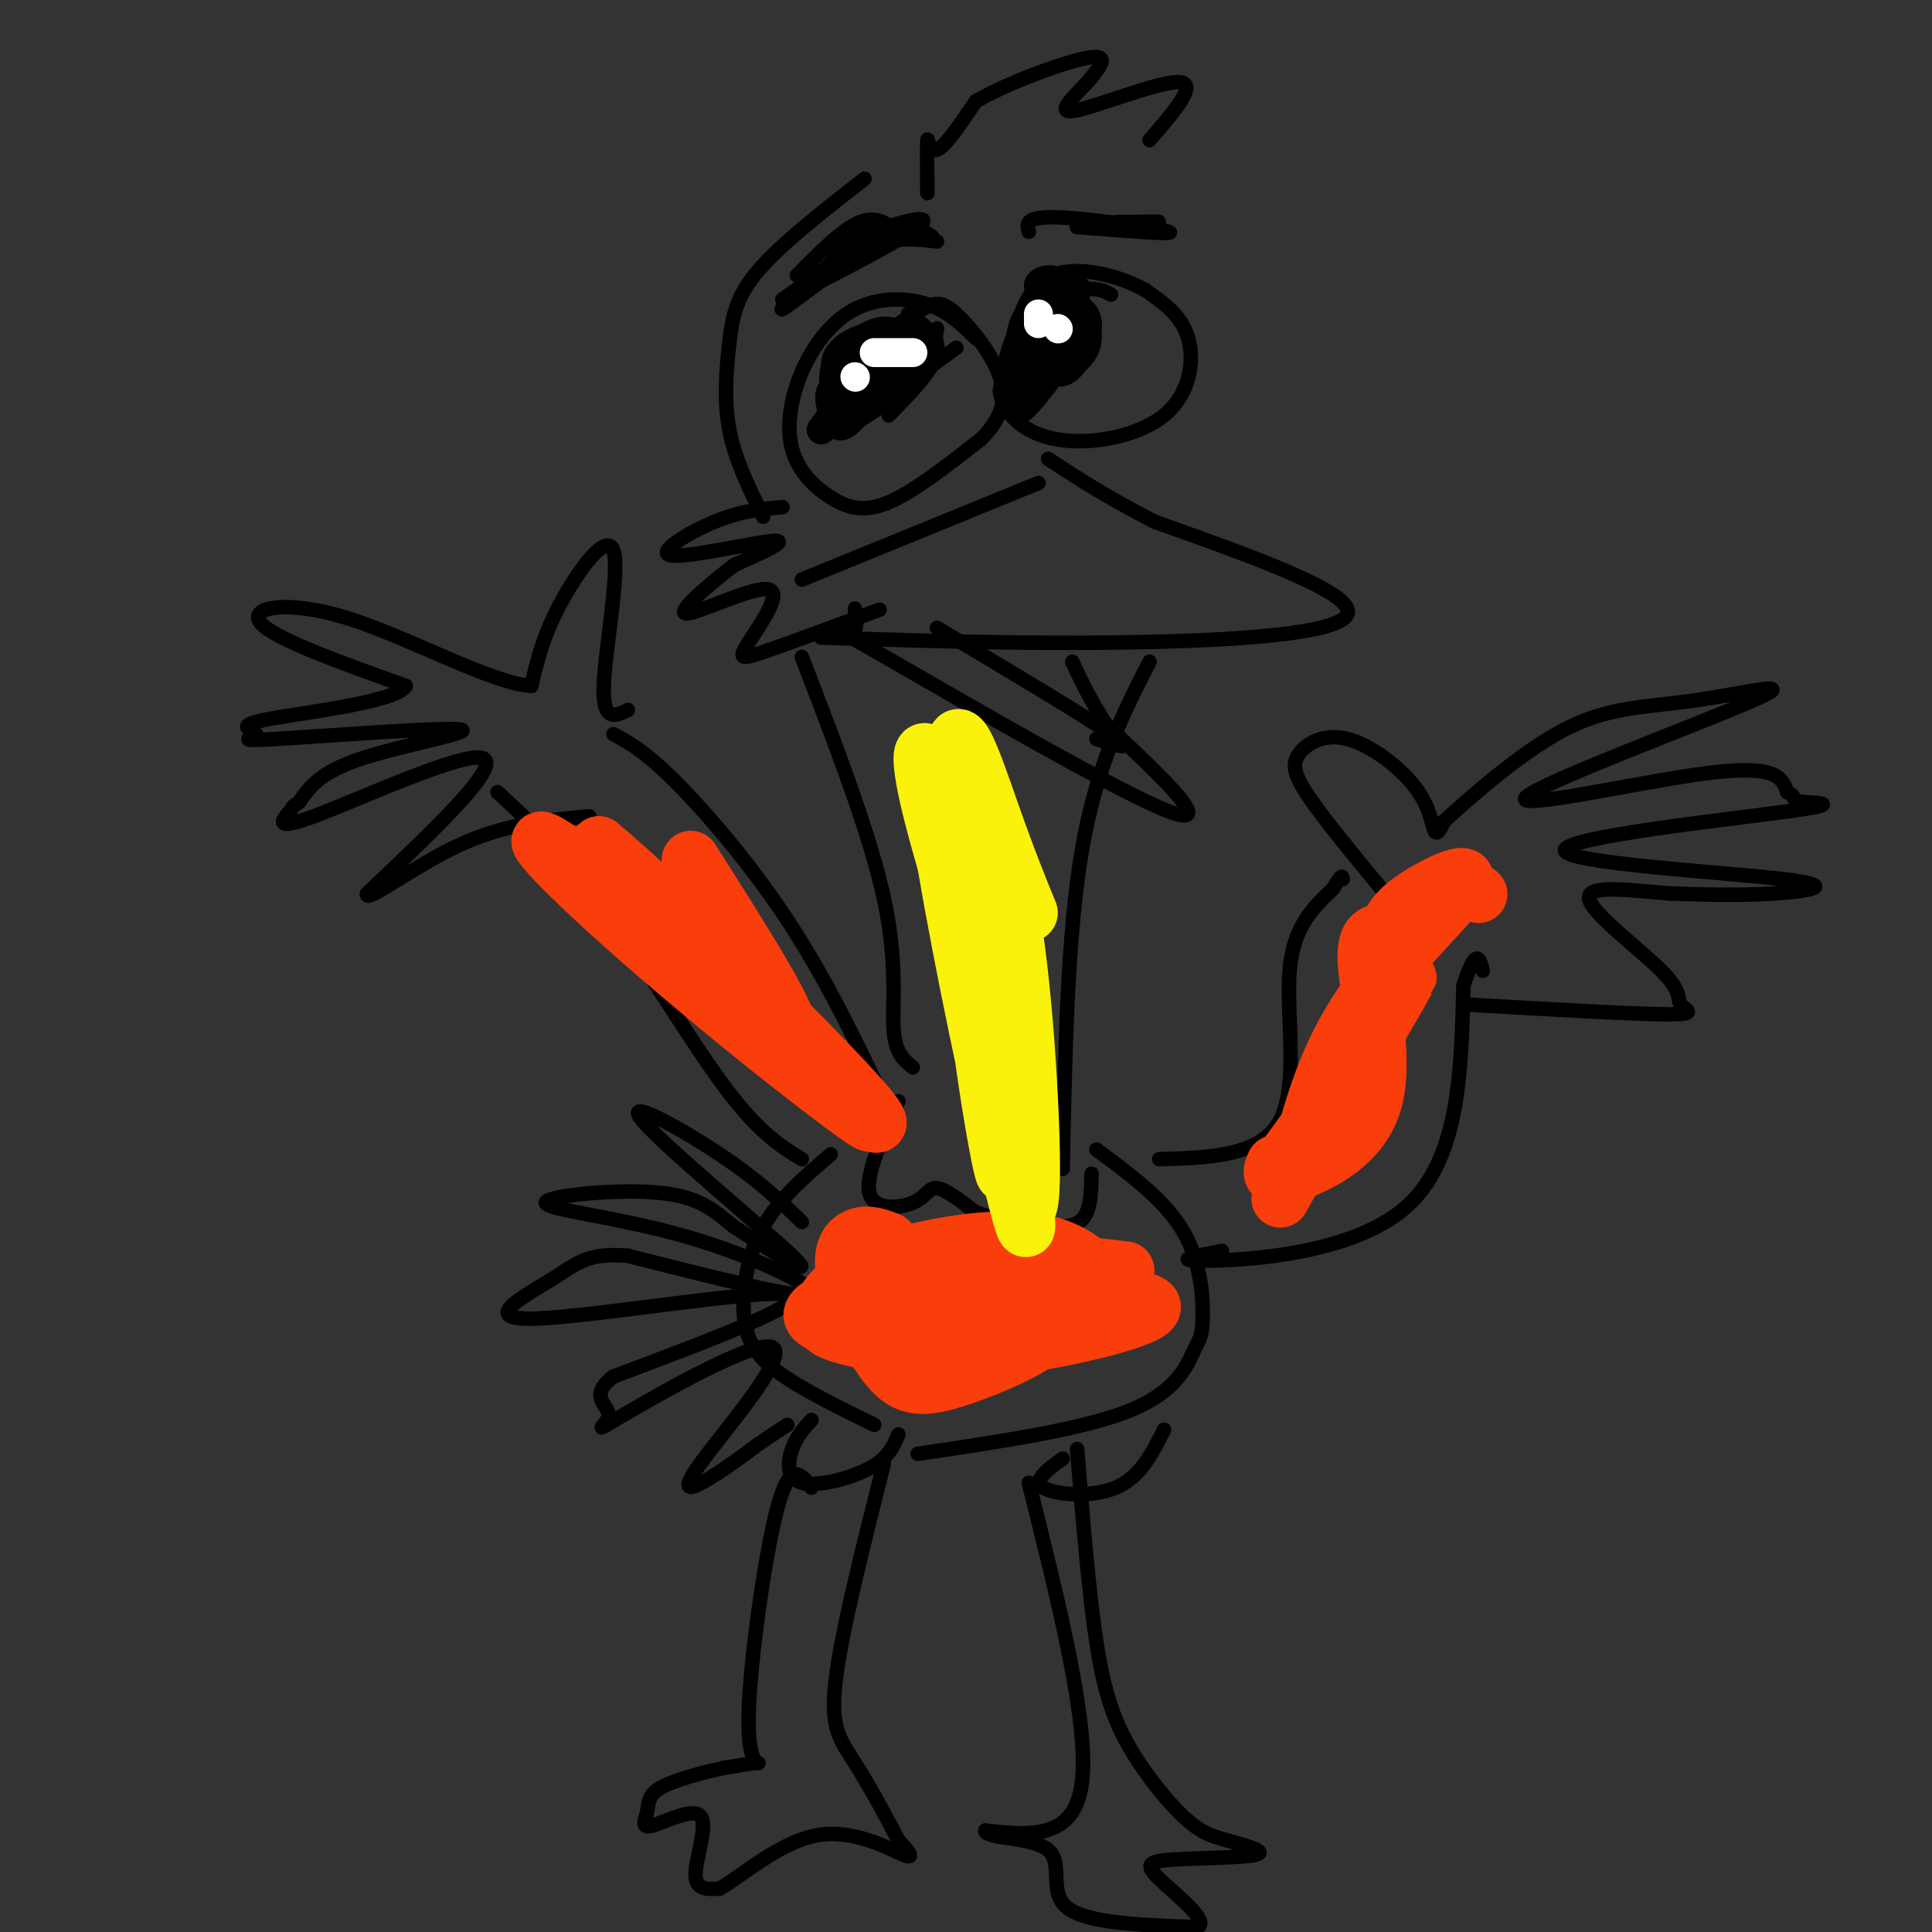 <svg viewBox='0 0 400 400' version='1.1' xmlns='http://www.w3.org/2000/svg' xmlns:xlink='http://www.w3.org/1999/xlink'><rect x="0" y="0" width="400" height="400" fill="#333333" stroke="none"/><g fill='none' stroke='#000000' stroke-width='3' stroke-linecap='round' stroke-linejoin='round'><path d='M166,136c7.044,18.289 14.089,36.578 17,50c2.911,13.422 1.689,21.978 2,27c0.311,5.022 2.156,6.511 4,8'/><path d='M238,137c-5.500,10.750 -11.000,21.500 -14,39c-3.000,17.500 -3.500,41.750 -4,66'/><path d='M177,126c0.333,2.464 0.667,4.929 -1,5c-1.667,0.071 -5.333,-2.250 9,6c14.333,8.250 46.667,27.071 57,31c10.333,3.929 -1.333,-7.036 -13,-18'/><path d='M229,150c-3.333,-5.167 -5.167,-9.083 -7,-13'/><path d='M170,132c20.600,0.667 41.200,1.333 63,1c21.800,-0.333 44.800,-1.667 46,-6c1.200,-4.333 -19.400,-11.667 -40,-19'/><path d='M239,108c-10.333,-5.333 -16.167,-9.167 -22,-13'/><path d='M215,100c0.000,0.000 -49.000,20.000 -49,20'/><path d='M230,61c-1.311,-0.756 -2.622,-1.511 -6,-1c-3.378,0.511 -8.822,2.289 -12,6c-3.178,3.711 -4.089,9.356 -5,15'/><path d='M207,81c0.719,4.665 5.018,8.828 12,10c6.982,1.172 16.649,-0.646 22,-5c5.351,-4.354 6.386,-11.244 5,-16c-1.386,-4.756 -5.193,-7.378 -9,-10'/><path d='M237,60c-5.214,-2.905 -13.750,-5.167 -19,-3c-5.250,2.167 -7.214,8.762 -8,13c-0.786,4.238 -0.393,6.119 0,8'/><path d='M202,70c-2.833,-2.788 -5.665,-5.575 -10,-7c-4.335,-1.425 -10.172,-1.486 -15,1c-4.828,2.486 -8.647,7.520 -11,13c-2.353,5.480 -3.239,11.407 -2,16c1.239,4.593 4.603,7.852 8,10c3.397,2.148 6.828,3.185 12,1c5.172,-2.185 12.086,-7.593 19,-13'/><path d='M203,91c4.314,-4.206 5.600,-8.220 4,-13c-1.600,-4.780 -6.085,-10.325 -9,-13c-2.915,-2.675 -4.262,-2.478 -7,-1c-2.738,1.478 -6.869,4.239 -11,7'/><path d='M194,50c-4.333,-0.500 -8.667,-1.000 -14,1c-5.333,2.000 -11.667,6.500 -18,11'/><path d='M162,62c2.667,-0.988 18.333,-8.958 25,-13c6.667,-4.042 4.333,-4.155 0,-3c-4.333,1.155 -10.667,3.577 -17,6'/><path d='M193,49c-2.067,-1.467 -4.133,-2.933 -11,1c-6.867,3.933 -18.533,13.267 -20,14c-1.467,0.733 7.267,-7.133 16,-15'/><path d='M178,49c4.036,-2.583 6.125,-1.542 6,-2c-0.125,-0.458 -2.464,-2.417 -6,-1c-3.536,1.417 -8.268,6.208 -13,11'/><path d='M213,48c-0.444,-1.622 -0.889,-3.244 6,-3c6.889,0.244 21.111,2.356 23,3c1.889,0.644 -8.556,-0.178 -19,-1'/><path d='M223,47c0.956,-0.378 12.844,-0.822 16,-1c3.156,-0.178 -2.422,-0.089 -8,0'/><path d='M179,37c-8.661,6.762 -17.321,13.524 -22,19c-4.679,5.476 -5.375,9.667 -6,15c-0.625,5.333 -1.179,11.810 0,18c1.179,6.190 4.089,12.095 7,18'/><path d='M192,40c-0.044,-5.089 -0.089,-10.178 0,-11c0.089,-0.822 0.311,2.622 2,2c1.689,-0.622 4.844,-5.311 8,-10'/><path d='M202,21c6.311,-3.733 18.089,-8.067 23,-9c4.911,-0.933 2.956,1.533 1,4'/><path d='M226,16c-2.131,2.702 -7.958,7.458 -4,7c3.958,-0.458 17.702,-6.131 22,-6c4.298,0.131 -0.851,6.065 -6,12'/><path d='M162,105c-4.226,0.357 -8.452,0.714 -14,3c-5.548,2.286 -12.417,6.500 -9,7c3.417,0.500 17.119,-2.714 21,-3c3.881,-0.286 -2.060,2.357 -8,5'/><path d='M152,117c-4.593,3.505 -12.076,9.768 -10,10c2.076,0.232 13.711,-5.567 17,-5c3.289,0.567 -1.768,7.499 -4,11c-2.232,3.501 -1.638,3.572 3,2c4.638,-1.572 13.319,-4.786 22,-8'/><path d='M180,127c3.667,-1.333 1.833,-0.667 0,0'/><path d='M188,65c3.333,2.250 6.667,4.500 6,8c-0.667,3.500 -5.333,8.250 -10,13'/><path d='M194,68c-0.417,3.250 -0.833,6.500 -4,10c-3.167,3.500 -9.083,7.250 -15,11'/><path d='M198,72c-8.333,6.083 -16.667,12.167 -19,13c-2.333,0.833 1.333,-3.583 5,-8'/><path d='M184,77c-0.822,-0.356 -5.378,2.756 -6,3c-0.622,0.244 2.689,-2.378 6,-5'/><path d='M184,75c0.131,0.488 -2.542,4.208 -2,5c0.542,0.792 4.298,-1.345 5,-2c0.702,-0.655 -1.649,0.173 -4,1'/><path d='M188,70c-2.489,1.422 -4.978,2.844 -5,4c-0.022,1.156 2.422,2.044 2,3c-0.422,0.956 -3.711,1.978 -7,3'/><path d='M178,80c0.244,0.600 4.356,0.600 6,0c1.644,-0.600 0.822,-1.800 0,-3'/><path d='M184,77c-0.333,-0.333 -1.167,0.333 -2,1'/></g>
<g fill='none' stroke='#000000' stroke-width='6' stroke-linecap='round' stroke-linejoin='round'><path d='M183,82c0.696,-3.792 1.393,-7.583 -2,-5c-3.393,2.583 -10.875,11.542 -11,12c-0.125,0.458 7.107,-7.583 10,-12c2.893,-4.417 1.446,-5.208 0,-6'/><path d='M180,71c-1.303,0.723 -4.559,5.531 -4,7c0.559,1.469 4.933,-0.400 7,-2c2.067,-1.600 1.826,-2.931 0,-3c-1.826,-0.069 -5.236,1.123 -7,3c-1.764,1.877 -1.882,4.438 -2,7'/><path d='M188,69c-5.663,3.892 -11.326,7.784 -14,10c-2.674,2.216 -2.360,2.757 -2,5c0.360,2.243 0.767,6.189 4,3c3.233,-3.189 9.294,-13.512 9,-17c-0.294,-3.488 -6.941,-0.139 -10,3c-3.059,3.139 -2.529,6.070 -2,9'/><path d='M173,82c1.877,1.241 7.569,-0.156 12,-3c4.431,-2.844 7.600,-7.133 6,-9c-1.600,-1.867 -7.969,-1.310 -12,0c-4.031,1.310 -5.723,3.374 -6,5c-0.277,1.626 0.862,2.813 2,4'/><path d='M222,67c-1.688,0.001 -3.376,0.003 -5,3c-1.624,2.997 -3.184,8.991 -2,9c1.184,0.009 5.111,-5.967 7,-9c1.889,-3.033 1.739,-3.124 0,-4c-1.739,-0.876 -5.068,-2.536 -6,-1c-0.932,1.536 0.534,6.268 2,11'/><path d='M218,76c2.072,1.064 6.253,-1.774 7,-5c0.747,-3.226 -1.938,-6.838 -5,-8c-3.062,-1.162 -6.499,0.128 -8,4c-1.501,3.872 -1.065,10.328 -1,14c0.065,3.672 -0.240,4.562 2,2c2.240,-2.562 7.026,-8.574 9,-13c1.974,-4.426 1.135,-7.264 0,-9c-1.135,-1.736 -2.568,-2.368 -4,-3'/><path d='M218,58c-1.378,-0.333 -2.822,0.333 -3,1c-0.178,0.667 0.911,1.333 2,2'/><path d='M223,60c-3.641,1.089 -7.282,2.179 -8,6c-0.718,3.821 1.488,10.375 4,11c2.512,0.625 5.330,-4.678 6,-8c0.670,-3.322 -0.809,-4.663 -2,-5c-1.191,-0.337 -2.096,0.332 -3,1'/></g>
<g fill='none' stroke='#FFFFFF' stroke-width='6' stroke-linecap='round' stroke-linejoin='round'><path d='M177,78c0.000,0.000 0.100,0.100 0.1,0.1'/><path d='M189,73c0.000,0.000 -8.000,0.000 -8,0'/><path d='M215,65c0.000,0.000 0.000,2.000 0,2'/><path d='M219,68c0.000,0.000 0.100,0.100 0.1,0.1'/></g>
<g fill='none' stroke='#000000' stroke-width='3' stroke-linecap='round' stroke-linejoin='round'><path d='M127,152c3.289,1.778 6.578,3.556 13,10c6.422,6.444 15.978,17.556 24,30c8.022,12.444 14.511,26.222 21,40'/><path d='M240,240c10.533,-0.311 21.067,-0.622 25,-8c3.933,-7.378 1.267,-21.822 2,-31c0.733,-9.178 4.867,-13.089 9,-17'/><path d='M276,184c1.833,-3.167 1.917,-2.583 2,-2'/><path d='M253,259c-5.556,1.044 -11.111,2.089 -3,2c8.111,-0.089 29.889,-1.311 41,-11c11.111,-9.689 11.556,-27.844 12,-46'/><path d='M303,204c2.667,-8.167 3.333,-5.583 4,-3'/><path d='M286,184c-5.916,-7.163 -11.832,-14.326 -15,-19c-3.168,-4.674 -3.589,-6.857 -2,-9c1.589,-2.143 5.189,-4.244 10,-3c4.811,1.244 10.834,5.835 14,10c3.166,4.165 3.476,7.904 4,9c0.524,1.096 1.262,-0.452 2,-2'/><path d='M299,170c4.773,-4.342 15.704,-14.198 25,-19c9.296,-4.802 16.955,-4.549 27,-6c10.045,-1.451 22.476,-4.605 12,0c-10.476,4.605 -43.859,16.971 -47,20c-3.141,3.029 23.960,-3.277 38,-5c14.040,-1.723 15.020,1.139 16,4'/><path d='M370,164c2.396,1.058 0.384,1.702 3,2c2.616,0.298 9.858,0.248 -3,2c-12.858,1.752 -45.818,5.305 -46,8c-0.182,2.695 32.412,4.533 45,6c12.588,1.467 5.168,2.562 -2,3c-7.168,0.438 -14.084,0.219 -21,0'/><path d='M346,185c-7.967,-0.580 -17.383,-2.031 -17,1c0.383,3.031 10.567,10.544 15,15c4.433,4.456 3.117,5.853 4,7c0.883,1.147 3.967,2.042 -3,2c-6.967,-0.042 -23.983,-1.021 -41,-2'/><path d='M166,240c-4.467,-2.756 -8.933,-5.511 -16,-15c-7.067,-9.489 -16.733,-25.711 -25,-37c-8.267,-11.289 -15.133,-17.644 -22,-24'/><path d='M130,147c-2.631,1.280 -5.262,2.560 -5,-5c0.262,-7.560 3.417,-23.958 2,-28c-1.417,-4.042 -7.405,4.274 -11,11c-3.595,6.726 -4.798,11.863 -6,17'/><path d='M110,142c-8.095,-0.440 -25.333,-10.042 -38,-14c-12.667,-3.958 -20.762,-2.274 -18,1c2.762,3.274 16.381,8.137 30,13'/><path d='M84,142c-1.926,3.444 -21.742,5.555 -29,7c-7.258,1.445 -1.959,2.224 -2,3c-0.041,0.776 -5.423,1.548 4,1c9.423,-0.548 33.652,-2.417 38,-2c4.348,0.417 -11.186,3.119 -20,6c-8.814,2.881 -10.907,5.940 -13,9'/><path d='M62,166c-2.132,1.504 -0.963,0.764 -2,2c-1.037,1.236 -4.279,4.448 5,1c9.279,-3.448 31.080,-13.557 35,-12c3.920,1.557 -10.040,14.778 -24,28'/><path d='M76,185c-0.711,2.400 9.511,-5.600 19,-10c9.489,-4.400 18.244,-5.200 27,-6'/><path d='M166,253c-4.381,-4.256 -8.762,-8.512 -17,-14c-8.238,-5.488 -20.333,-12.208 -16,-7c4.333,5.208 25.095,22.345 31,28c5.905,5.655 -3.048,-0.173 -12,-6'/><path d='M152,254c-3.470,-2.579 -6.145,-6.028 -15,-7c-8.855,-0.972 -23.889,0.533 -24,2c-0.111,1.467 14.701,2.895 29,7c14.299,4.105 28.085,10.887 26,12c-2.085,1.113 -20.043,-3.444 -38,-8'/><path d='M130,260c-8.376,-0.724 -10.317,1.466 -16,5c-5.683,3.534 -15.107,8.413 -3,8c12.107,-0.413 45.745,-6.118 52,-5c6.255,1.118 -14.872,9.059 -36,17'/><path d='M127,285c-5.408,4.115 -0.930,5.902 -1,8c-0.070,2.098 -4.690,4.507 3,0c7.690,-4.507 27.690,-15.930 31,-14c3.310,1.930 -10.070,17.212 -15,24c-4.930,6.788 -1.408,5.082 2,3c3.408,-2.082 6.704,-4.541 10,-7'/><path d='M157,299c2.667,-1.833 4.333,-2.917 6,-4'/><path d='M172,239c-5.375,4.595 -10.750,9.190 -14,15c-3.250,5.810 -4.375,12.833 -4,18c0.375,5.167 2.250,8.476 7,12c4.750,3.524 12.375,7.262 20,11'/><path d='M227,238c7.128,5.278 14.255,10.555 18,17c3.745,6.445 4.107,14.057 4,18c-0.107,3.943 -0.683,4.215 -2,7c-1.317,2.785 -3.376,8.081 -13,12c-9.624,3.919 -26.812,6.459 -44,9'/><path d='M168,294c-1.536,1.696 -3.071,3.393 -4,6c-0.929,2.607 -1.250,6.125 2,7c3.250,0.875 10.071,-0.893 14,-3c3.929,-2.107 4.964,-4.554 6,-7'/><path d='M220,302c-3.133,2.267 -6.267,4.533 -4,6c2.267,1.467 9.933,2.133 15,0c5.067,-2.133 7.533,-7.067 10,-12'/><path d='M168,308c-2.179,-2.881 -4.357,-5.762 -7,4c-2.643,9.762 -5.750,32.167 -6,43c-0.250,10.833 2.357,10.095 2,10c-0.357,-0.095 -3.679,0.452 -7,1'/><path d='M150,366c-3.875,0.828 -10.062,2.397 -13,4c-2.938,1.603 -2.627,3.239 -3,5c-0.373,1.761 -1.430,3.647 1,3c2.430,-0.647 8.347,-3.828 10,-2c1.653,1.828 -0.956,8.665 -1,12c-0.044,3.335 2.478,3.167 5,3'/><path d='M149,391c4.214,-2.298 12.250,-9.542 20,-11c7.750,-1.458 15.214,2.869 18,4c2.786,1.131 0.893,-0.935 -1,-3'/><path d='M186,381c-1.833,-3.607 -5.917,-11.125 -9,-16c-3.083,-4.875 -5.167,-7.107 -4,-17c1.167,-9.893 5.583,-27.446 10,-45'/><path d='M213,307c6.250,25.000 12.500,50.000 11,62c-1.500,12.000 -10.750,11.000 -20,10'/><path d='M204,379c-0.071,1.786 9.750,1.250 13,4c3.250,2.750 -0.071,8.786 4,12c4.071,3.214 15.536,3.607 27,4'/><path d='M248,399c2.474,-1.410 -4.842,-6.935 -8,-10c-3.158,-3.065 -2.158,-3.671 3,-4c5.158,-0.329 14.474,-0.380 17,-1c2.526,-0.620 -1.737,-1.810 -6,-3'/><path d='M254,381c-2.112,-0.684 -4.391,-0.895 -8,-4c-3.609,-3.105 -8.549,-9.105 -12,-15c-3.451,-5.895 -5.415,-11.684 -7,-22c-1.585,-10.316 -2.793,-25.158 -4,-40'/><path d='M186,228c-3.452,7.685 -6.905,15.369 -6,19c0.905,3.631 6.167,3.208 9,2c2.833,-1.208 3.238,-3.202 5,-3c1.762,0.202 4.881,2.601 8,5'/><path d='M202,251c4.452,1.536 11.583,2.875 16,3c4.417,0.125 6.119,-0.964 7,-3c0.881,-2.036 0.940,-5.018 1,-8'/><path d='M227,153c4.250,1.417 8.500,2.833 3,-1c-5.500,-3.833 -20.750,-12.917 -36,-22'/></g>
<g fill='none' stroke='#F93D0B' stroke-width='12' stroke-linecap='round' stroke-linejoin='round'><path d='M184,257c-1.991,-0.790 -3.983,-1.580 -6,-1c-2.017,0.580 -4.060,2.531 -3,8c1.060,5.469 5.222,14.456 9,19c3.778,4.544 7.171,4.647 15,2c7.829,-2.647 20.094,-8.042 18,-11c-2.094,-2.958 -18.547,-3.479 -35,-4'/><path d='M182,270c-6.739,-1.341 -6.088,-2.694 -5,-4c1.088,-1.306 2.611,-2.567 15,-2c12.389,0.567 35.643,2.960 32,5c-3.643,2.040 -34.184,3.726 -40,3c-5.816,-0.726 13.092,-3.863 32,-7'/><path d='M216,265c7.095,-1.333 8.833,-1.167 9,-2c0.167,-0.833 -1.238,-2.667 -4,-2c-2.762,0.667 -6.881,3.833 -11,7'/><path d='M233,263c-7.362,-0.884 -14.723,-1.768 -23,0c-8.277,1.768 -17.469,6.187 -18,9c-0.531,2.813 7.599,4.019 16,4c8.401,-0.019 17.071,-1.265 21,-2c3.929,-0.735 3.115,-0.960 3,-2c-0.115,-1.040 0.469,-2.895 -4,-5c-4.469,-2.105 -13.991,-4.458 -23,-4c-9.009,0.458 -17.504,3.729 -26,7'/><path d='M179,270c-4.050,1.865 -1.174,3.027 4,4c5.174,0.973 12.646,1.757 20,2c7.354,0.243 14.588,-0.054 20,-1c5.412,-0.946 9.000,-2.540 9,-5c0.000,-2.460 -3.587,-5.788 -8,-8c-4.413,-2.212 -9.650,-3.310 -17,-3c-7.350,0.310 -16.812,2.028 -23,4c-6.188,1.972 -9.102,4.199 -12,6c-2.898,1.801 -5.780,3.177 -2,5c3.780,1.823 14.223,4.092 24,4c9.777,-0.092 18.889,-2.546 28,-5'/><path d='M222,273c5.860,-1.865 6.510,-4.029 7,-5c0.490,-0.971 0.822,-0.750 -1,-3c-1.822,-2.250 -5.797,-6.971 -15,-8c-9.203,-1.029 -23.636,1.635 -32,5c-8.364,3.365 -10.661,7.432 -11,10c-0.339,2.568 1.280,3.637 7,5c5.720,1.363 15.540,3.021 28,2c12.460,-1.021 27.560,-4.720 32,-7c4.440,-2.280 -1.780,-3.140 -8,-4'/><path d='M229,268c-1.833,-0.500 -2.417,0.250 -3,1'/><path d='M264,241c-0.708,1.607 -1.417,3.214 3,2c4.417,-1.214 13.958,-5.250 17,-14c3.042,-8.750 -0.417,-22.214 -1,-29c-0.583,-6.786 1.708,-6.893 4,-7'/><path d='M287,193c1.078,-2.190 1.774,-4.164 6,-7c4.226,-2.836 11.984,-6.533 10,-3c-1.984,3.533 -13.710,14.295 -21,25c-7.290,10.705 -10.145,21.352 -13,32'/><path d='M269,240c-3.619,8.012 -6.167,12.042 -1,3c5.167,-9.042 18.048,-31.155 22,-38c3.952,-6.845 -1.024,1.577 -6,10'/><path d='M284,215c-4.000,5.833 -11.000,15.417 -18,25'/><path d='M304,184c0.000,0.000 0.100,0.100 0.1,0.1'/><path d='M306,185c0.000,0.000 0.100,0.100 0.1,0.1'/><path d='M143,178c10.917,17.167 21.833,34.333 20,36c-1.833,1.667 -16.417,-12.167 -31,-26'/><path d='M132,188c8.393,7.679 44.875,39.875 48,44c3.125,4.125 -27.107,-19.821 -42,-34c-14.893,-14.179 -14.446,-18.589 -14,-23'/><path d='M124,175c12.692,10.448 51.423,48.069 57,56c5.577,7.931 -21.998,-13.826 -41,-30c-19.002,-16.174 -29.429,-26.764 -28,-27c1.429,-0.236 14.715,9.882 28,20'/><path d='M140,194c9.833,8.667 20.417,20.333 31,32'/></g>
<g fill='none' stroke='#FBF20B' stroke-width='12' stroke-linecap='round' stroke-linejoin='round'><path d='M209,206c1.451,9.260 2.903,18.520 -1,9c-3.903,-9.520 -13.159,-37.820 -16,-51c-2.841,-13.180 0.735,-11.241 6,10c5.265,21.241 12.219,61.783 14,75c1.781,13.217 -1.609,-0.892 -5,-15'/><path d='M207,234c-3.482,-15.029 -9.687,-45.102 -12,-61c-2.313,-15.898 -0.733,-17.622 3,2c3.733,19.622 9.621,60.591 10,67c0.379,6.409 -4.749,-21.740 -6,-38c-1.251,-16.260 1.374,-20.630 4,-25'/><path d='M206,179c1.804,0.095 4.315,12.832 6,33c1.685,20.168 2.544,47.767 -1,35c-3.544,-12.767 -11.493,-65.899 -13,-85c-1.507,-19.101 3.426,-4.172 7,6c3.574,10.172 5.787,15.586 8,21'/></g>
</svg>
